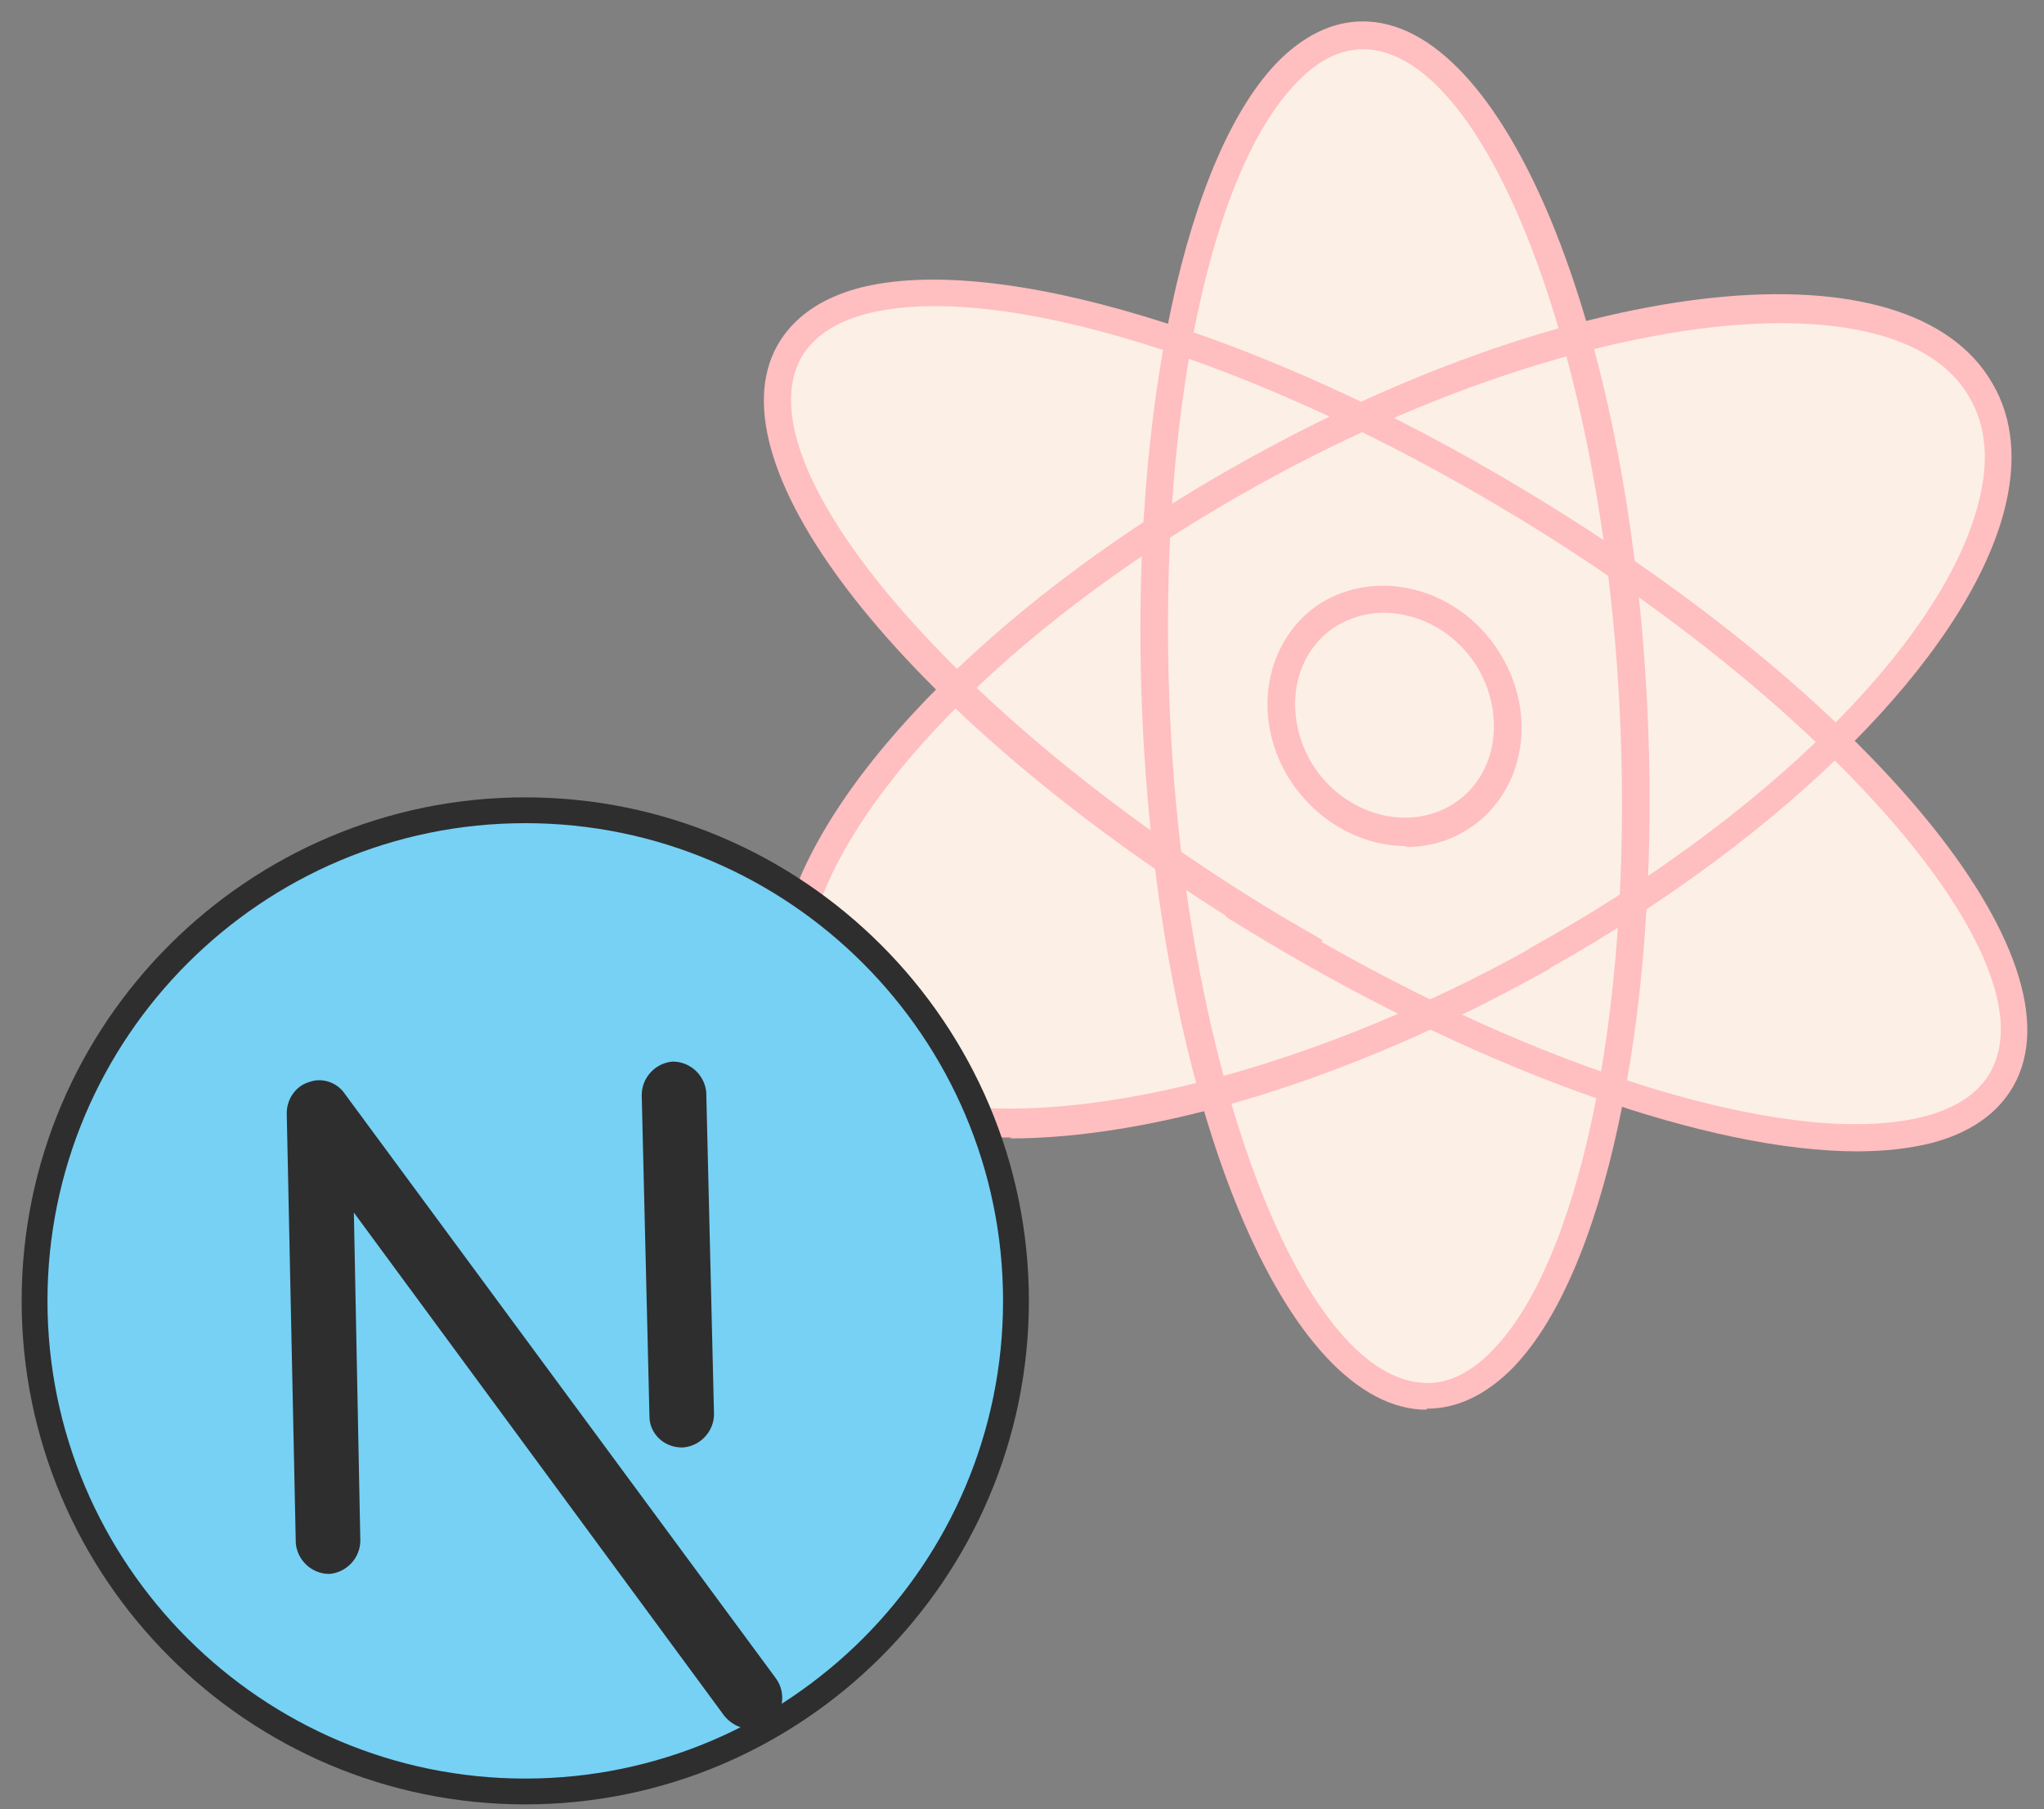 <?xml version="1.0" encoding="UTF-8" standalone="no"?>
<svg
   id="Layer_2"
   data-name="Layer 2"
   version="1.1"
   viewBox="0 0 170 150.5"
   sodipodi:docname="services-frontend.svg"
   width="170"
   inkscape:version="1.3.2 (091e20e, 2023-11-25)"
   xmlns:inkscape="http://www.inkscape.org/namespaces/inkscape"
   xmlns:sodipodi="http://sodipodi.sourceforge.net/DTD/sodipodi-0.dtd"
   xmlns="http://www.w3.org/2000/svg"
   xmlns:svg="http://www.w3.org/2000/svg">
  <rect x="0" y="0" width="170" height="150.5" fill="#808080" stroke="none"/>
  <sodipodi:namedview
     id="namedview8"
     pagecolor="#ffffff"
     bordercolor="#000000"
     borderopacity="0.25"
     inkscape:showpageshadow="2"
     inkscape:pageopacity="0.0"
     inkscape:pagecheckerboard="0"
     inkscape:deskcolor="#d1d1d1"
     inkscape:zoom="1.5681063"
     inkscape:cx="101.39619"
     inkscape:cy="75.25"
     inkscape:window-width="1728"
     inkscape:window-height="1051"
     inkscape:window-x="1920"
     inkscape:window-y="38"
     inkscape:window-maximized="1"
     inkscape:current-layer="Layer_2" />
  <defs
     id="defs1">
    <style
       id="style1">
      .cls-1 {
        fill: #2e2e2e;
      }

      .cls-1, .cls-2, .cls-3, .cls-4 {
        stroke-width: 0px;
      }

      .cls-2 {
        fill: #ffbec0;
      }

      .cls-3 {
        fill: #76d1f5;
      }

      .cls-4 {
        fill: #fcefe6;
      }
    </style>
  </defs>
  <path
     class="cls-4"
     d="M 152.579,61.637 C 163.78,50.59 168.921,39.465 164.778,32.407 160.481,25.042 147.286,23.891 131.098,28.187 126.955,13.304 120.587,3.33 113.759,2.946 106.701,2.563 100.87,12.767 97.954,28.418 81.843,22.97 69.108,22.894 65.502,29.262 62.049,35.399 67.803,46.14 79.388,57.418 68.187,68.466 63.047,79.59 67.19,86.648 c 4.296,7.365 17.492,8.516 33.68,4.22 4.143,14.884 10.511,24.857 17.339,25.241 7.058,0.384 12.889,-9.82 15.804,-25.471 16.111,5.447 28.77,5.524 32.376,-0.844 3.452,-6.138 -2.302,-16.878 -13.886,-28.156 v 0 z"
     id="path1"
     style="display:inline" />
  <path
     class="cls-2"
     d="m 84.145,94.627 c -8.516,0 -14.96,-2.378 -17.876,-7.365 C 64.504,84.27 64.197,80.587 65.348,76.368 68.647,64.323 83.684,49.362 103.555,38.315 131.481,22.74 158.794,19.902 165.698,31.87 c 1.765,2.992 2.071,6.675 0.921,10.894 -3.299,11.968 -18.029,26.699 -37.67,37.746 v 0 c 0,0.077 -0.614,0.384 -0.614,0.384 -16.265,9.053 -32.376,13.81 -44.344,13.81 z M 148.13,26.883 c -11.585,0 -27.696,4.68 -43.424,13.426 -19.41,10.741 -33.987,25.164 -37.133,36.672 -0.997,3.606 -0.767,6.675 0.69,9.13 6.061,10.357 32.76,7.212 58.461,-6.905 v 0 c 0,0 0.614,-0.384 0.614,-0.384 19.41,-10.741 33.987,-25.164 37.133,-36.672 0.997,-3.606 0.767,-6.675 -0.69,-9.13 -2.378,-4.143 -8.056,-6.138 -15.651,-6.138 z"
     id="path2"
     style="display:inline" />
  <path
     class="cls-2"
     d="m 154.497,95.778 c -12.275,0 -30.842,-6.521 -49.101,-17.416 l -3.529,-2.148 h 0.153 C 75.245,59.336 58.98,38.852 64.658,28.724 c 1.304,-2.302 3.606,-3.913 6.751,-4.757 11.355,-2.992 33.604,3.683 55.239,16.725 28.847,17.262 46.799,39.051 40.815,49.638 -1.304,2.302 -3.606,3.913 -6.828,4.757 -1.841,0.46 -3.913,0.69 -6.214,0.69 z M 109.923,78.363 c 20.024,11.431 39.895,17.185 50.175,14.5 2.608,-0.69 4.45,-1.918 5.447,-3.683 C 170.685,80.05 152.349,58.722 125.497,42.611 104.322,29.875 82.841,23.277 72.023,26.116 69.414,26.806 67.65,28.034 66.653,29.722 61.512,38.852 79.848,60.18 106.701,76.291 l 3.299,1.918 z"
     id="path3"
     style="display:inline" />
  <path
     class="cls-2"
     d="m 116.981,70.384 c -3.836,0 -7.672,-2.148 -9.897,-5.831 -1.611,-2.685 -2.071,-5.907 -1.304,-8.746 0.69,-2.532 2.302,-4.68 4.527,-5.907 4.987,-2.685 11.508,-0.614 14.577,4.68 1.611,2.685 2.071,5.907 1.304,8.746 -0.69,2.532 -2.302,4.68 -4.527,5.907 -1.458,0.844 -3.069,1.228 -4.757,1.228 z m -1.918,-19.41 c -1.228,0 -2.455,0.307 -3.606,0.921 -1.688,0.921 -2.915,2.532 -3.452,4.45 -0.614,2.302 -0.23,4.833 0.997,6.982 2.455,4.22 7.672,5.907 11.508,3.759 1.688,-0.921 2.915,-2.532 3.452,-4.45 0.614,-2.302 0.23,-4.833 -0.997,-6.982 -1.765,-2.992 -4.833,-4.68 -7.902,-4.68 z"
     id="path4"
     style="display:inline" />
  <path
     class="cls-2"
     d="m 118.669,117.26 c -0.153,0 -0.307,0 -0.46,0 C 106.47,116.569 96.19,90.791 94.962,58.492 94.042,34.172 98.645,12.69 106.47,4.941 c 2.302,-2.225 4.757,-3.299 7.365,-3.146 11.738,0.69 22.019,26.469 23.246,58.768 0.921,24.32 -3.683,45.802 -11.508,53.474 -2.148,2.071 -4.45,3.146 -6.905,3.146 z M 113.375,4.097 c -1.841,0 -3.606,0.844 -5.294,2.532 -7.442,7.288 -11.738,28.08 -10.818,51.786 1.151,30.074 10.818,56.006 21.098,56.62 1.918,0.153 3.836,-0.767 5.601,-2.532 7.365,-7.288 11.738,-28.08 10.818,-51.786 -1.151,-30.074 -10.818,-56.006 -21.098,-56.62 -0.077,0 -0.23,0 -0.307,0 z"
     id="path5"
     style="display:inline" />
  <g
     id="g6"
     style="display:inline"
     transform="matrix(1.074,0,0,1.074,2.015,-4.878)">
    <circle
       class="cls-3"
       cx="38.8"
       cy="105.3"
       r="38"
       id="circle5" />
    <path
       class="cls-1"
       d="m 38.8,144.3 c -21.5,0 -39,-17.5 -39,-39 0,-21.5 17.5,-39 39,-39 21.5,0 39,17.5 39,39 0,21.5 -17.5,39 -39,39 z m 0,-76 c -20.4,0 -37,16.6 -37,37 0,20.4 16.6,37 37,37 20.4,0 37,-16.6 37,-37 0,-20.4 -16.6,-37 -37,-37 z"
       id="path6" />
  </g>
  <path
     class="cls-1"
     d="m 62.39,143.813 c -0.859,0 -1.61,-0.429 -2.147,-1.074 l -30.812,-41.87 0.537,27.269 c 0,1.503 -1.181,2.684 -2.577,2.791 -1.503,0 -2.684,-1.181 -2.791,-2.577 L 23.848,92.603 c 0,-1.181 0.752,-2.255 1.825,-2.577 1.074,-0.429 2.362,0 3.006,0.966 l 35.858,48.633 c 0.859,1.181 0.644,2.899 -0.537,3.758 -0.429,0.322 -1.074,0.537 -1.61,0.537 z"
     id="path7"
     style="display:inline" />
  <path
     class="cls-1"
     d="m 56.7,120.409 c -1.503,0 -2.684,-1.181 -2.684,-2.577 L 53.372,91.1 c 0,-1.503 1.181,-2.684 2.577,-2.791 1.503,0 2.684,1.181 2.791,2.577 l 0.644,26.732 c 0,1.503 -1.181,2.684 -2.577,2.791 0,0 0,0 0,0 z"
     id="path8"
     style="display:inline" />
</svg>
